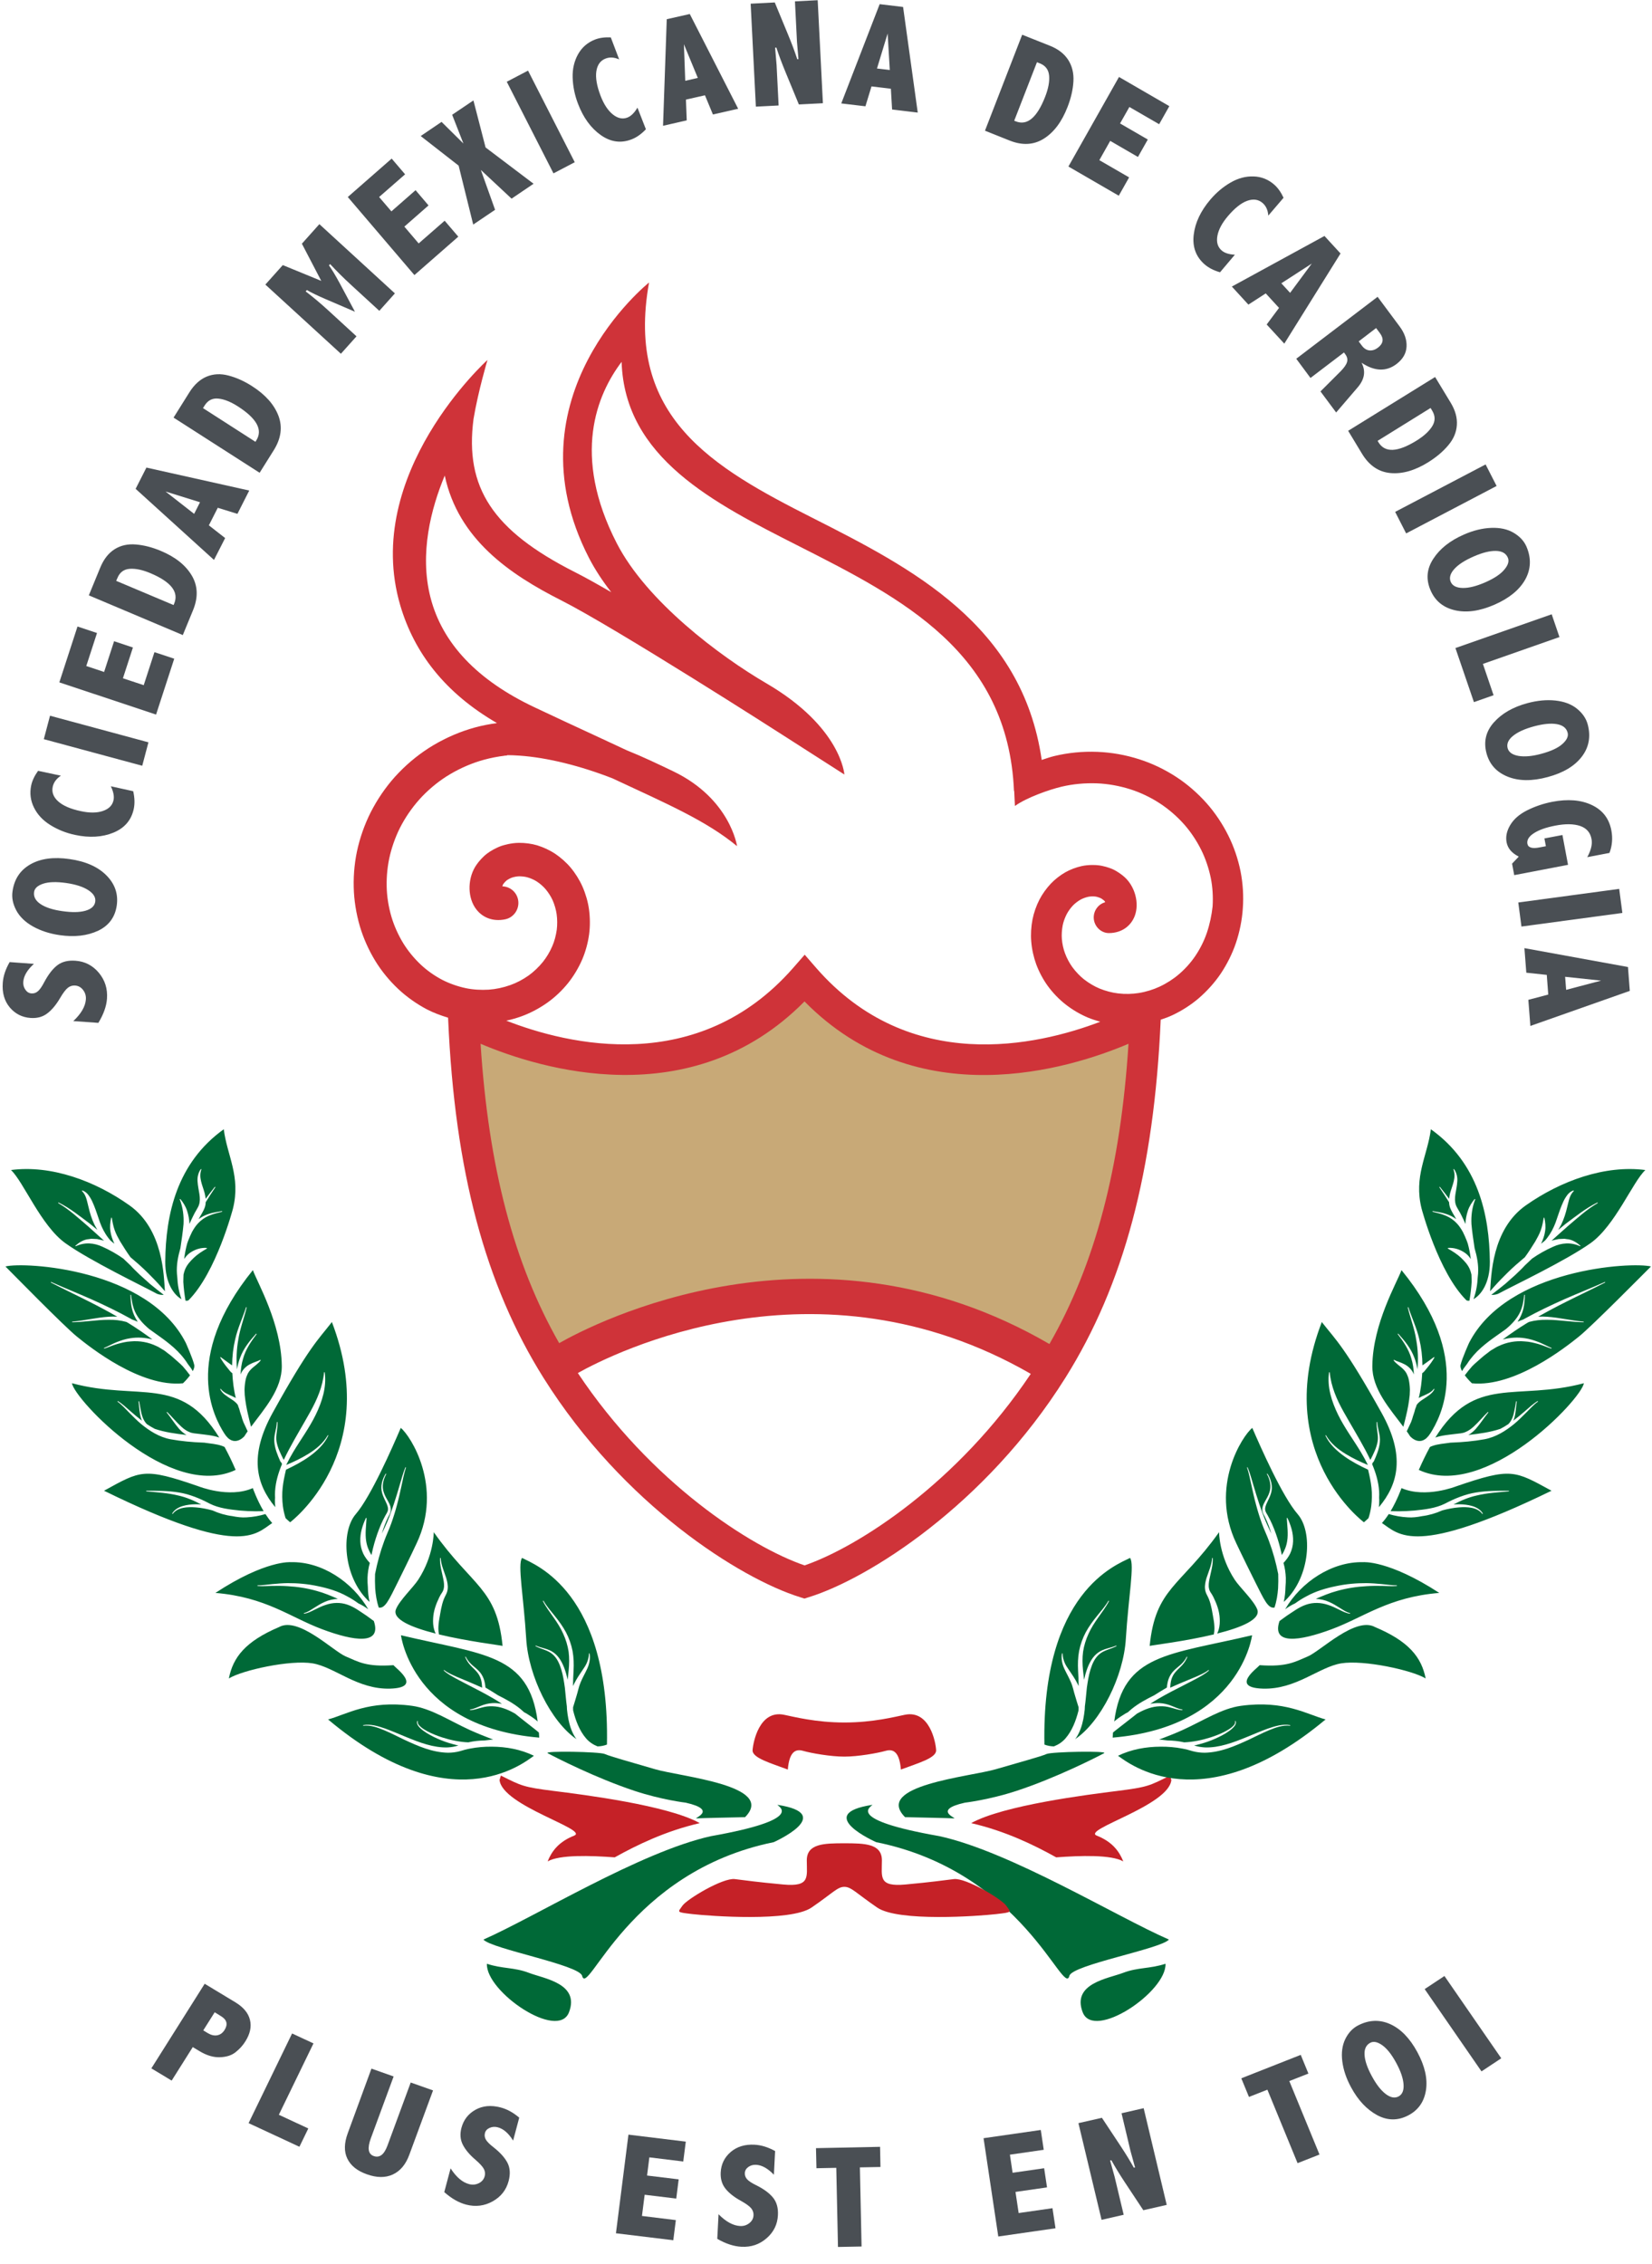 <svg xmlns="http://www.w3.org/2000/svg" width="146" height="200" viewBox="0 0 146 200"><g fill="none" fill-rule="evenodd"><g fill="#006937" fill-rule="nonzero" transform="translate(0 99.338)"><path d="M24.658 44.412C26.374 43.453 29.433 46.526 30.548 47.002 31.664 47.473 32.36 47.949 34.771 47.777 34.987 48.051 37.392 49.76 34.489 49.849 31.586 49.938 29.589 47.943 27.627 47.616 25.66 47.288 21.413 48.217 20.226 48.95 20.592 47.074 21.701 45.669 24.658 44.412zM48.405 55.554C47.985 55.333 52.994 55.417 53.449 55.625 53.905 55.834 55.633 56.304 57.9 56.971 60.167 57.638 68.625 58.394 65.847 61.205 65.044 61.223 61.913 61.288 61.559 61.312 61.205 61.336 63.532 60.586 60.605 59.925 60.605 59.925 58.5 59.681 56.101 58.889 52.61 57.733 49.059 55.905 48.405 55.554zM42.725 72.019C43.414 72.841 51.2 74.252 51.446 75.223 51.944 77.206 55.513 66.035 68.379 63.414 68.379 63.414 73.987 60.919 68.703 60.115 68.823 60.288 71.162 61.408 62.83 62.884 56.598 64.26 47.313 70.001 42.725 72.019zM43.031 74.157C44.422 74.616 45.43 74.455 46.749 74.961 48.069 75.467 51.254 75.896 50.288 78.439 49.323 80.981 42.929 76.634 43.031 74.157zM11.45 7.158C14.467 9.302 14.473 13.464 14.575 14.739 14.461 14.602 14.342 14.465 14.222 14.334 13.85 13.911 13.46 13.512 13.064 13.119 12.578 12.63 12.056 12.178 11.528 11.731 11.199 11.279 10.905 10.802 10.617 10.338 10.437 10.016 10.257 9.695 10.137 9.349 10.011 9.004 9.945 8.641 9.879 8.248L9.825 8.248C9.741 8.623 9.693 9.034 9.759 9.439 9.807 9.826 9.951 10.189 10.107 10.546 9.999 10.457 9.885 10.368 9.777 10.272 9.705 10.195 9.639 10.117 9.573 10.028 9.255 9.617 9.015 9.147 8.835 8.659 8.655 8.164 8.511 7.658 8.301 7.152 8.199 6.896 8.085 6.64 7.924 6.396 7.774 6.157 7.552 5.919 7.264 5.836L7.24 5.883C7.63 6.259 7.684 6.789 7.822 7.301 7.942 7.825 8.103 8.355 8.349 8.861 8.427 9.016 8.517 9.165 8.607 9.32 8.385 9.141 8.169 8.956 7.948 8.778 7.054 8.111 6.184 7.396 5.164 6.896L5.14 6.949C6.1 7.503 6.922 8.271 7.768 8.992 8.247 9.415 8.721 9.85 9.195 10.278 8.997 10.213 8.781 10.177 8.577 10.129L8.223 10.112 8.049 10.106 7.876 10.135C7.396 10.159 6.982 10.439 6.658 10.725L6.688 10.767C7.486 10.391 8.307 10.463 9.051 10.808 9.681 11.088 10.305 11.439 10.899 11.856 11.097 12.047 11.3 12.237 11.498 12.428 11.516 12.446 11.534 12.464 11.552 12.482 11.81 12.773 12.104 13.035 12.38 13.309 12.668 13.571 12.956 13.833 13.25 14.089 13.652 14.423 14.06 14.744 14.473 15.06 14.312 15.072 14.036 15.06 13.79 14.923 12.656 14.304 7.936 12.041 5.776 10.493 3.617 8.944 2.075 5.062.972 4.032 4.517 3.567 8.403 4.99 11.45 7.158zM19.776.429C20.064 2.751 21.299 4.591 20.586 7.45 20.586 7.45 19.116 13.083 16.663 15.536 16.603 15.578 16.507 15.59 16.393 15.572 16.303 15.012 16.231 14.465 16.201 13.917 16.207 13.702 16.207 13.482 16.219 13.268 16.255 13.113 16.297 12.958 16.357 12.809 16.531 12.392 16.831 12.071 17.143 11.773 17.467 11.469 17.85 11.219 18.288 10.969L18.276 10.915C17.76 10.874 17.233 11.04 16.795 11.344 16.585 11.487 16.417 11.678 16.279 11.892 16.279 11.868 16.285 11.844 16.285 11.827 16.339 11.392 16.423 10.963 16.537 10.54 16.567 10.457 16.597 10.368 16.627 10.284 16.729 10.022 16.843 9.76 16.969 9.504 17.119 9.236 17.281 8.98 17.491 8.754 17.76 8.462 18.09 8.224 18.462 8.069 18.834 7.902 19.236 7.819 19.638 7.712L19.626 7.658C19.224 7.735 18.804 7.783 18.402 7.926 18.102 8.027 17.814 8.176 17.557 8.367 17.563 8.349 17.575 8.337 17.581 8.319 17.754 7.992 17.958 7.724 18.114 7.289 18.156 7.152 18.174 7.009 18.18 6.872 18.456 6.425 18.744 5.979 19.038 5.544L18.99 5.514C18.714 5.866 18.438 6.217 18.174 6.574 18.156 6.396 18.126 6.223 18.084 6.062 17.88 5.33 17.533 4.681 17.802 3.966L17.754 3.942C17.527 4.246 17.425 4.663 17.461 5.05 17.485 5.443 17.569 5.812 17.623 6.157 17.676 6.509 17.682 6.836 17.581 7.122 17.491 7.384 17.239 7.724 17.089 8.057 16.963 8.301 16.855 8.545 16.747 8.795 16.729 8.391 16.657 8.003 16.531 7.622 16.405 7.235 16.177 6.884 15.931 6.586L15.883 6.61C16.171 7.348 16.255 8.081 16.219 8.813 16.159 9.498 16.051 10.213 15.943 10.939 15.733 11.666 15.583 12.422 15.637 13.19 15.643 13.291 15.661 13.393 15.667 13.494 15.697 14.155 15.811 14.816 16.039 15.441 15.409 15.09 14.593 14.054 14.605 12.13 14.641 7.968 15.619 3.412 19.776.429zM16.423 19.306C16.423 19.306 17.041 20.688 17.167 21.253 17.203 21.408 17.143 21.599 17.035 21.801 16.987 21.718 16.945 21.634 16.891 21.557 16.795 21.426 16.693 21.295 16.597 21.164 16.261 20.628 15.829 20.14 15.361 19.723 14.953 19.36 14.521 19.032 14.084 18.722L13.184 18.079C12.89 17.829 12.614 17.567 12.374 17.263 12.128 16.954 11.93 16.614 11.81 16.233 11.684 15.858 11.63 15.453 11.582 15.054L11.528 15.06C11.546 15.465 11.564 15.876 11.66 16.275 11.75 16.68 11.93 17.067 12.158 17.418 12.164 17.424 12.17 17.43 12.176 17.442 12.008 17.365 11.84 17.293 11.666 17.234 11.63 17.21 11.588 17.192 11.552 17.168 10.419 16.537 9.249 15.977 8.067 15.447 6.886 14.923 5.686 14.447 4.511 13.917L4.487 13.964C5.632 14.56 6.802 15.108 7.948 15.691 8.763 16.102 9.573 16.537 10.365 16.989 10.101 16.972 9.843 16.978 9.585 16.995 8.493 17.067 7.45 17.341 6.376 17.424L6.376 17.478C7.456 17.466 8.529 17.263 9.591 17.263 10.125 17.252 10.665 17.311 11.169 17.454 11.223 17.484 11.276 17.514 11.33 17.543 12.068 17.996 12.782 18.49 13.472 19.002 12.83 18.83 12.152 18.788 11.504 18.895 11.085 18.955 10.689 19.092 10.305 19.24 9.921 19.395 9.561 19.598 9.189 19.759L9.207 19.812C9.603 19.681 9.975 19.514 10.359 19.401 10.749 19.294 11.139 19.193 11.54 19.175 12.332 19.098 13.13 19.246 13.832 19.586 14.012 19.657 14.174 19.776 14.342 19.872 14.515 19.961 14.665 20.086 14.821 20.211 15.139 20.437 15.427 20.711 15.721 20.967 15.871 21.092 16.009 21.229 16.147 21.366 16.375 21.622 16.585 21.89 16.795 22.17 16.513 22.551 16.171 22.873 16.171 22.873 12.416 23.248 7.948 19.681 6.802 18.752 5.656 17.829 1.038 13.107.48 12.553 2.141 12.13 13.088 12.726 16.423 19.306zM22.349 12.875C22.727 13.941 24.856 17.591 24.904 21.325 24.934 23.385 23.357 25.136 22.187 26.714 22.103 26.404 22.025 26.089 21.953 25.773 21.803 25.154 21.689 24.528 21.629 23.909L21.611 23.445C21.611 23.29 21.629 23.141 21.641 22.992 21.677 22.7 21.719 22.414 21.833 22.17 21.923 21.914 22.097 21.7 22.325 21.503 22.547 21.307 22.841 21.116 23.045 20.842L23.009 20.801C22.721 20.95 22.415 21.015 22.109 21.182 21.803 21.331 21.503 21.599 21.335 21.932 21.305 21.986 21.287 22.045 21.263 22.099 21.281 21.622 21.341 21.152 21.485 20.693 21.701 19.896 22.175 19.193 22.685 18.52L22.643 18.484C22.079 19.104 21.527 19.782 21.227 20.598 21.095 20.932 21.011 21.271 20.951 21.622 20.951 21.622 20.945 21.616 20.945 21.616 20.874 20.753 20.903 19.884 21.059 19.026 21.203 18.055 21.569 17.132 21.803 16.162L21.749 16.15C21.449 17.085 21.011 17.99 20.79 18.972 20.61 19.729 20.52 20.509 20.514 21.289 20.49 21.277 20.472 21.265 20.448 21.247 20.13 21.027 19.818 20.789 19.5 20.557L19.458 20.592C19.656 20.938 19.89 21.259 20.148 21.569 20.268 21.712 20.37 21.879 20.532 21.98 20.574 22.712 20.658 23.457 20.838 24.171 20.742 24.118 20.652 24.076 20.556 24.028 20.166 23.85 19.758 23.707 19.506 23.361L19.458 23.385C19.65 23.802 20.082 24.028 20.424 24.266 20.664 24.415 20.879 24.582 21.017 24.779 21.035 24.832 21.047 24.886 21.065 24.933 21.089 24.999 21.119 25.064 21.143 25.136 21.191 25.32 21.239 25.499 21.305 25.678 21.317 25.708 21.329 25.737 21.335 25.761 21.383 25.952 21.443 26.142 21.521 26.327 21.587 26.476 21.653 26.619 21.725 26.762 21.737 26.791 21.749 26.827 21.767 26.857 21.803 26.94 21.845 27.024 21.887 27.113 21.785 27.256 21.689 27.405 21.599 27.548 21.599 27.548 20.664 28.661 19.812 27.286 18.954 25.928 16.021 20.676 22.349 12.875zM19.38 27.667C18.798 27.464 18.186 27.423 17.593 27.345L17.143 27.292C17.005 27.268 16.873 27.244 16.747 27.184 16.489 27.083 16.255 26.916 16.033 26.714 15.595 26.315 15.205 25.833 14.767 25.404L14.725 25.44C15.109 25.916 15.421 26.428 15.835 26.905 16.021 27.107 16.231 27.298 16.483 27.44 15.529 27.327 14.569 27.202 13.682 26.899 13.436 26.773 13.202 26.631 12.974 26.476 12.83 26.327 12.716 26.142 12.632 25.946 12.446 25.481 12.398 24.963 12.296 24.457L12.242 24.469C12.314 24.975 12.314 25.493 12.476 26.005 12.494 26.065 12.524 26.118 12.548 26.178 12.2 25.916 11.864 25.636 11.534 25.344 11.175 25.035 10.827 24.695 10.407 24.439L10.377 24.487C10.761 24.761 11.079 25.124 11.414 25.463 11.75 25.803 12.092 26.148 12.458 26.458 13.202 27.071 14.06 27.625 15.061 27.816 16.033 27.994 16.999 28.078 17.94 28.113 17.982 28.113 18.024 28.119 18.066 28.119 18.09 28.125 18.114 28.125 18.138 28.131 18.648 28.203 19.152 28.244 19.59 28.393 19.68 28.423 19.764 28.459 19.848 28.5 20.172 29.102 20.502 29.769 20.826 30.525 15.007 33.27 6.586 24.302 6.358 22.867 12.326 24.463 15.919 22.081 19.38 27.667zM25.24 34.789C25.126 34.438 25.048 34.086 25 33.723 24.934 33.187 24.922 32.639 24.982 32.085 25.036 31.561 25.15 31.037 25.276 30.507 25.996 30.168 26.71 29.793 27.363 29.322 28.035 28.834 28.671 28.238 29.019 27.482L28.971 27.458C28.569 28.173 27.915 28.703 27.226 29.126 26.614 29.501 25.96 29.816 25.294 30.09 25.48 29.703 25.69 29.322 25.912 28.947 26.56 27.863 27.327 26.833 27.897 25.666 28.461 24.511 28.887 23.189 28.695 21.896L28.641 21.896C28.521 23.171 28.017 24.32 27.411 25.41 26.8 26.506 26.14 27.595 25.534 28.733 25.378 29.024 25.228 29.328 25.084 29.632 25.072 29.62 25.066 29.608 25.054 29.602 24.796 29.096 24.538 28.578 24.442 28.03 24.394 27.75 24.418 27.47 24.46 27.178 24.502 26.887 24.538 26.589 24.526 26.297L24.472 26.297C24.454 26.589 24.4 26.875 24.334 27.161 24.268 27.446 24.214 27.75 24.244 28.054 24.298 28.667 24.532 29.227 24.772 29.769L24.784 29.793 24.808 29.816C24.874 29.882 24.904 29.947 24.922 30.013 24.604 30.775 24.364 31.567 24.31 32.401 24.298 32.597 24.298 32.794 24.31 32.99 24.304 33.056 24.298 33.121 24.298 33.187 24.292 33.395 24.31 33.604 24.328 33.818 22.637 31.788 21.989 29.286 24.106 25.463 27.309 19.675 28.131 19.008 29.241 17.579 29.271 17.537 29.301 17.502 29.331 17.46 33.775 29.06 25.642 35.152 25.642 35.152 25.492 35.027 25.366 34.908 25.24 34.789z"></path><path d="M17.533 31.972C17.533 31.972 20.238 33.062 22.343 32.133 22.343 32.133 22.709 33.175 23.297 34.17 23.057 34.176 22.811 34.181 22.577 34.181 22.121 34.176 21.665 34.158 21.215 34.116 20.298 34.021 19.362 33.919 18.54 33.509 17.7 33.062 16.771 32.675 15.811 32.52 14.845 32.359 13.886 32.371 12.926 32.365L12.926 32.419C13.88 32.502 14.839 32.562 15.757 32.788 16.477 32.949 17.143 33.235 17.784 33.58 17.623 33.568 17.467 33.562 17.305 33.562 16.915 33.568 16.525 33.604 16.147 33.717 15.775 33.83 15.403 34.039 15.211 34.39L15.259 34.42C15.475 34.11 15.829 33.949 16.189 33.878 16.549 33.806 16.927 33.806 17.299 33.836 17.802 33.872 18.288 33.973 18.774 34.104 19.338 34.36 19.932 34.533 20.538 34.61 20.951 34.694 21.377 34.747 21.797 34.717 22.367 34.688 22.925 34.586 23.459 34.426 23.645 34.711 23.843 34.985 24.059 35.218 22.529 36.248 21.191 38.255 9.195 32.365 12.446 30.579 12.71 30.305 17.533 31.972zM31.442 34.432C32.786 32.871 34.675 28.548 35.419 26.815 36.259 27.476 39.192 31.984 36.823 37.004 36.823 37.004 36.277 38.183 35.155 40.446 34.375 42.012 34.039 42.786 33.476 42.691 33.29 42.143 33.2 41.566 33.158 40.994 33.134 40.577 33.134 40.148 33.146 39.726 33.338 38.743 33.602 37.766 33.955 36.814 34.141 36.29 34.393 35.783 34.585 35.235 34.777 34.694 34.945 34.152 35.089 33.604 35.239 33.056 35.359 32.502 35.479 31.948 35.605 31.4 35.701 30.835 35.881 30.311L35.833 30.287C35.611 30.817 35.479 31.365 35.311 31.907 35.155 32.449 34.987 32.99 34.813 33.52 34.639 34.056 34.447 34.586 34.231 35.099 34.087 35.444 33.919 35.795 33.751 36.147 33.781 36.057 33.799 35.968 33.829 35.879 33.919 35.605 34.021 35.331 34.135 35.063 34.189 34.932 34.255 34.801 34.315 34.67L34.417 34.479C34.453 34.408 34.489 34.324 34.513 34.241 34.603 33.89 34.447 33.568 34.309 33.318 34.165 33.056 34.015 32.812 33.925 32.538 33.727 31.996 33.859 31.389 34.141 30.882L34.093 30.853C33.781 31.347 33.596 31.984 33.775 32.58 33.859 32.877 34.003 33.145 34.123 33.407 34.249 33.669 34.345 33.937 34.261 34.17 34.243 34.229 34.213 34.283 34.183 34.342L34.069 34.539C33.997 34.67 33.925 34.801 33.859 34.938 33.727 35.206 33.608 35.48 33.5 35.76 33.284 36.319 33.104 36.885 32.96 37.469 32.912 37.659 32.87 37.856 32.828 38.052 32.594 37.665 32.426 37.254 32.36 36.802 32.258 36.17 32.354 35.48 32.396 34.777L32.342 34.765C32.048 35.402 31.814 36.093 31.844 36.849 31.856 37.224 31.952 37.6 32.114 37.945 32.264 38.243 32.462 38.505 32.684 38.743 32.558 39.184 32.498 39.624 32.48 40.065 32.474 40.333 32.486 40.601 32.51 40.869 32.516 41.31 32.564 41.756 32.66 42.185 32.612 42.143 32.57 42.102 32.516 42.054 30.351 39.94 30.099 35.992 31.442 34.432zM25.708 38.677C28.437 38.612 31.148 40.416 32.546 42.84 32.276 42.637 31.982 42.459 31.67 42.316 31.352 42.084 31.016 41.869 30.662 41.685 29.871 41.244 28.989 40.982 28.101 40.797 27.22 40.607 26.314 40.523 25.414 40.529 24.964 40.535 24.52 40.571 24.077 40.613 23.633 40.654 23.195 40.726 22.757 40.726L22.751 40.78C23.201 40.815 23.645 40.78 24.089 40.774 24.532 40.768 24.97 40.768 25.414 40.797 26.29 40.845 27.16 40.982 27.999 41.22 28.641 41.393 29.247 41.649 29.853 41.917 29.445 41.941 29.037 42.03 28.677 42.197 28.347 42.34 28.053 42.53 27.759 42.715 27.465 42.894 27.184 43.108 26.854 43.173L26.86 43.227C27.22 43.191 27.531 43.007 27.843 42.858 28.155 42.703 28.461 42.554 28.779 42.453 29.409 42.233 30.087 42.215 30.698 42.429 31.322 42.637 31.844 43.048 32.402 43.412 32.612 43.566 32.822 43.721 33.038 43.876 33.757 46.014 31.304 45.663 28.473 44.603 25.636 43.543 23.501 41.762 19.038 41.393 23.483 38.475 25.708 38.677 25.708 38.677zM47.517 52.755C47.475 52.719 47.433 52.678 47.391 52.642 47.121 52.421 46.827 52.231 46.528 52.046 46.456 52.011 46.39 51.975 46.324 51.939 46.216 51.844 46.108 51.743 46 51.653 45.394 51.153 44.704 50.784 44.014 50.438 43.648 50.206 43.283 49.974 42.905 49.754 42.881 49.498 42.839 49.236 42.749 48.985 42.647 48.706 42.485 48.45 42.275 48.247 42.071 48.039 41.843 47.878 41.645 47.687 41.447 47.497 41.279 47.276 41.159 47.026L41.111 47.05C41.213 47.312 41.369 47.562 41.561 47.771 41.753 47.985 41.969 48.164 42.143 48.372 42.323 48.575 42.443 48.813 42.515 49.063 42.575 49.289 42.599 49.527 42.611 49.766 42.245 49.599 41.873 49.438 41.507 49.283 41.117 49.122 40.727 48.962 40.343 48.795 39.966 48.622 39.57 48.461 39.246 48.199L39.21 48.241C39.522 48.539 39.906 48.735 40.271 48.944 40.643 49.146 41.021 49.337 41.393 49.533 42.143 49.914 42.887 50.302 43.612 50.724 43.87 50.873 44.116 51.028 44.362 51.195 44.092 51.147 43.816 51.111 43.534 51.129 43.175 51.147 42.827 51.236 42.503 51.367 42.179 51.487 41.879 51.653 41.543 51.695L41.543 51.749C41.897 51.749 42.227 51.606 42.557 51.528 42.881 51.433 43.211 51.391 43.54 51.409 44.194 51.427 44.83 51.671 45.406 51.993 45.448 52.017 45.49 52.04 45.532 52.064 45.64 52.148 45.748 52.231 45.85 52.32L47.379 53.523C47.463 53.589 47.541 53.654 47.625 53.726 47.637 53.875 47.643 54.023 47.655 54.178 36.433 53.219 35.437 45.133 35.437 45.133 42.737 46.871 46.749 46.764 47.517 52.755zM34.993 42.84C35.305 42.048 36.529 40.899 36.96 40.232 38.346 38.106 38.334 36.027 38.334 36.027 41.747 40.857 43.912 40.964 44.416 46.074 44.194 46.014 41.321 45.669 38.796 45.061 38.76 44.9 38.748 44.734 38.742 44.561 38.742 44.275 38.772 43.977 38.826 43.692 38.928 43.114 39.006 42.518 39.216 41.965 39.27 41.822 39.33 41.709 39.402 41.566 39.486 41.405 39.546 41.232 39.564 41.059 39.606 40.708 39.522 40.387 39.438 40.083 39.246 39.481 38.982 38.928 38.946 38.308L38.892 38.308C38.856 38.939 39.06 39.559 39.174 40.148 39.234 40.44 39.276 40.744 39.216 41.006 39.192 41.137 39.138 41.256 39.066 41.363 38.982 41.488 38.886 41.643 38.82 41.786 38.538 42.37 38.31 42.983 38.28 43.638 38.262 43.96 38.274 44.293 38.364 44.615 38.394 44.74 38.442 44.865 38.502 44.984 36.409 44.454 34.639 43.733 34.993 42.84zM46.138 38.302C47.313 38.91 53.893 41.292 53.641 54.792 53.365 54.899 53.089 54.946 52.808 54.952 52.418 54.798 52.07 54.565 51.8 54.25 51.218 53.577 50.882 52.695 50.654 51.784 50.654 51.737 50.648 51.689 50.648 51.647 50.648 51.594 50.648 51.546 50.648 51.493 50.762 51.159 50.84 50.837 50.942 50.522 51.074 50.117 51.14 49.694 51.314 49.295 51.476 48.896 51.704 48.509 51.896 48.092 52.088 47.675 52.19 47.187 52.1 46.735L52.046 46.74C52.04 47.187 51.89 47.598 51.65 47.961 51.416 48.33 51.14 48.694 50.912 49.099 50.816 49.265 50.726 49.444 50.642 49.623 50.648 49.176 50.66 48.723 50.69 48.271 50.72 47.687 50.708 47.098 50.6 46.52 50.486 45.943 50.288 45.383 50.018 44.871 49.743 44.358 49.401 43.888 49.041 43.441 48.681 42.995 48.309 42.566 48.021 42.078L47.973 42.102C48.231 42.614 48.585 43.078 48.909 43.543 49.239 44.007 49.545 44.484 49.773 44.996 50.006 45.502 50.168 46.038 50.252 46.58 50.324 47.128 50.312 47.681 50.258 48.235 50.228 48.509 50.198 48.789 50.168 49.069 50.096 48.735 50.006 48.402 49.886 48.074 49.689 47.544 49.407 47.002 48.921 46.657 48.435 46.306 47.841 46.27 47.343 46.044L47.319 46.091C47.817 46.359 48.405 46.443 48.813 46.794 49.227 47.133 49.449 47.652 49.605 48.164 49.767 48.682 49.844 49.23 49.922 49.772 49.982 50.307 50.018 50.855 50.096 51.415 50.102 51.504 50.102 51.594 50.108 51.683 50.168 52.261 50.264 52.844 50.468 53.404 50.57 53.684 50.702 53.952 50.864 54.202 50.894 54.244 50.93 54.279 50.96 54.321 48.693 52.779 46.695 48.741 46.504 45.424 46.282 41.774 45.724 38.856 46.138 38.302z"></path><path d="M7.618,0.155 C9.315,0.387 10.887,1.447 12.734,2.293 C13.4,2.596 14.096,2.87 14.797,3.138 C14.731,3.144 14.671,3.144 14.605,3.15 C14.414,3.168 14.228,3.192 14.042,3.216 C13.574,3.222 13.106,3.269 12.644,3.371 C12.626,3.371 12.614,3.376 12.602,3.382 C11.822,3.353 11.037,3.186 10.275,2.942 C9.837,2.799 9.405,2.632 9.003,2.418 C8.799,2.311 8.601,2.191 8.427,2.049 C8.265,1.912 8.067,1.715 8.145,1.513 L8.097,1.489 C8.031,1.608 8.067,1.751 8.127,1.852 C8.187,1.959 8.271,2.049 8.355,2.132 C8.529,2.299 8.721,2.43 8.925,2.561 C9.327,2.811 9.753,3.013 10.191,3.192 C10.629,3.371 11.085,3.507 11.546,3.621 C11.606,3.633 11.666,3.638 11.72,3.656 L11.684,3.668 C11.396,3.764 11.091,3.811 10.785,3.829 C9.531,3.877 8.277,3.394 7.078,2.9 C6.472,2.65 5.866,2.388 5.248,2.162 C4.631,1.953 3.965,1.739 3.299,1.864 L3.311,1.917 C3.959,1.834 4.595,2.078 5.188,2.322 C5.788,2.578 6.37,2.876 6.964,3.162 C8.151,3.71 9.399,4.27 10.797,4.299 C11.145,4.299 11.492,4.258 11.834,4.168 L12.308,4.032 C12.458,3.996 12.614,3.954 12.77,3.93 C13.388,3.811 14.03,3.758 14.665,3.764 C15.937,3.769 17.221,3.996 18.396,4.567 C17.449,5.246 11.013,10.457 0.204,1.358 C1.829,0.923 3.809,-0.369 7.618,0.155 Z" transform="translate(28.791 51.213)"></path></g><g fill="#4A4F54" fill-rule="nonzero" transform="translate(12.978 174.25)"><path d="M5.111,1.012 L7.827,2.652 C8.528,3.077 8.962,3.589 9.11,4.193 C9.265,4.798 9.128,5.438 8.7,6.113 C8.48,6.467 8.189,6.782 7.839,7.061 C7.488,7.34 7.024,7.485 6.448,7.503 C5.871,7.52 5.277,7.34 4.659,6.968 L4.059,6.607 L2.193,9.567 L0.398,8.486 L5.111,1.012 Z M5.996,3.53 L4.986,5.13 L5.378,5.368 C5.669,5.543 5.949,5.613 6.21,5.566 C6.478,5.519 6.692,5.368 6.864,5.101 C7.024,4.845 7.078,4.618 7.024,4.414 C6.971,4.211 6.81,4.025 6.543,3.868 L5.996,3.53 Z"></path><polygon points="12.836 5.403 14.726 6.281 11.666 12.586 14.269 13.796 13.484 15.413 8.991 13.325"></polygon><path d="M19.849 8.509L21.81 9.201 19.795 14.668C19.635 15.104 19.576 15.447 19.617 15.709 19.659 15.971 19.801 16.145 20.051 16.233 20.307 16.326 20.538 16.291 20.74 16.14 20.942 15.988 21.115 15.709 21.263 15.314L23.32 9.736 25.293 10.434 23.195 16.122C22.88 16.983 22.392 17.559 21.739 17.861 21.085 18.164 20.318 18.158 19.445 17.844 18.601 17.547 18.024 17.088 17.721 16.465 17.418 15.843 17.43 15.093 17.763 14.197L19.849 8.509zM26.844 17.32C27.349 18.1 27.895 18.565 28.49 18.716 28.793 18.792 29.078 18.763 29.346 18.629 29.613 18.495 29.779 18.292 29.857 18.018 29.916 17.797 29.892 17.582 29.785 17.373 29.672 17.163 29.429 16.896 29.054 16.57 28.525 16.122 28.151 15.674 27.925 15.232 27.699 14.79 27.658 14.29 27.806 13.732 27.997 13.028 28.407 12.499 29.042 12.144 29.678 11.789 30.409 11.719 31.247 11.935 31.818 12.08 32.376 12.382 32.911 12.842L32.37 14.866C31.96 14.209 31.509 13.819 31.004 13.691 30.754 13.627 30.522 13.644 30.296 13.743 30.071 13.842 29.934 13.993 29.88 14.203 29.827 14.406 29.857 14.598 29.964 14.784 30.071 14.965 30.296 15.197 30.647 15.465 31.223 15.919 31.628 16.366 31.865 16.82 32.103 17.274 32.139 17.815 31.972 18.443 31.764 19.228 31.295 19.827 30.564 20.234 29.839 20.641 29.054 20.74 28.222 20.525 27.575 20.356 26.933 19.99 26.285 19.42L26.844 17.32z"></path><polygon points="42.562 14.342 47.631 14.959 47.406 16.715 44.411 16.349 44.208 17.954 47.002 18.292 46.788 19.99 43.995 19.652 43.757 21.525 46.752 21.892 46.526 23.671 41.457 23.055"></polygon><path d="M50.526,21.374 C51.179,22.037 51.815,22.38 52.427,22.415 C52.742,22.433 53.01,22.345 53.247,22.159 C53.485,21.973 53.604,21.74 53.616,21.461 C53.628,21.234 53.556,21.031 53.408,20.845 C53.253,20.659 52.962,20.449 52.528,20.205 C51.916,19.874 51.453,19.507 51.144,19.123 C50.829,18.734 50.686,18.251 50.716,17.681 C50.751,16.954 51.049,16.349 51.595,15.878 C52.142,15.407 52.849,15.186 53.705,15.232 C54.293,15.261 54.9,15.447 55.524,15.791 L55.417,17.884 C54.882,17.326 54.353,17.029 53.836,17.006 C53.58,16.995 53.354,17.059 53.158,17.198 C52.962,17.338 52.861,17.518 52.849,17.733 C52.837,17.943 52.909,18.129 53.051,18.286 C53.194,18.443 53.461,18.623 53.86,18.815 C54.519,19.141 55.007,19.501 55.333,19.897 C55.66,20.292 55.809,20.816 55.773,21.461 C55.732,22.276 55.399,22.95 54.769,23.497 C54.145,24.044 53.396,24.294 52.54,24.247 C51.875,24.212 51.162,23.98 50.413,23.549 L50.526,21.374 Z"></path><polygon points="59.137 15.535 64.8 15.418 64.836 17.198 63.017 17.233 63.166 24.224 61.08 24.265 60.931 17.274 59.178 17.309"></polygon><polygon points="73.946 14.656 79.004 13.929 79.265 15.68 76.276 16.111 76.513 17.71 79.301 17.309 79.556 19.001 76.769 19.402 77.048 21.269 80.038 20.839 80.305 22.613 75.248 23.34"></polygon><path d="M82.331,13.325 L84.406,12.854 L86.046,15.331 C86.533,16.07 86.925,16.71 87.228,17.262 L87.335,17.239 L86.937,15.802 L86.141,12.452 L88.096,12.004 L90.134,20.548 L88.066,21.019 L86.426,18.542 C85.939,17.803 85.547,17.157 85.243,16.605 L85.131,16.628 L85.529,18.065 L86.331,21.421 L84.376,21.868 L82.331,13.325 Z"></path><polygon points="96.725 9.364 101.978 7.293 102.656 8.945 100.968 9.608 103.636 16.099 101.699 16.861 99.031 10.37 97.402 11.01"></polygon><path d="M107.042,4.694 C107.998,4.199 108.949,4.158 109.882,4.577 C110.815,4.996 111.618,5.822 112.283,7.049 C112.949,8.282 113.204,9.405 113.044,10.422 C112.883,11.44 112.36,12.185 111.475,12.644 C110.554,13.121 109.639,13.109 108.723,12.615 C107.808,12.115 107.042,11.301 106.43,10.166 C106.002,9.381 105.746,8.614 105.651,7.863 C105.556,7.113 105.645,6.456 105.912,5.903 C106.186,5.345 106.56,4.944 107.042,4.694 Z M108.129,6.223 C107.761,6.415 107.588,6.77 107.618,7.293 C107.648,7.817 107.862,8.439 108.254,9.16 C108.652,9.899 109.062,10.428 109.484,10.748 C109.906,11.068 110.28,11.144 110.619,10.969 C110.952,10.795 111.101,10.44 111.065,9.905 C111.029,9.37 110.815,8.736 110.423,8.015 C110.019,7.264 109.603,6.741 109.187,6.444 C108.765,6.148 108.414,6.072 108.129,6.223 Z"></path><polygon points="112.931 1.483 114.678 .326 119.7 7.596 117.953 8.753"></polygon></g><g fill="#4A4F54" fill-rule="nonzero"><path d="M6.479 90.211C7.171 89.559 7.541 88.925 7.589 88.303 7.613 87.983 7.529 87.705 7.344 87.464 7.159 87.222 6.921 87.089 6.634 87.071 6.402 87.053 6.193 87.119 6.002 87.264 5.811 87.415 5.584 87.711 5.328 88.146 4.97 88.762 4.588 89.221 4.182 89.529 3.776 89.843 3.281 89.976 2.691 89.934 1.945 89.879 1.336 89.565.859 88.998.388 88.43.179 87.711.245 86.835.286 86.238.489 85.628.853 84.999L2.995 85.156C2.41 85.688 2.094 86.219 2.058 86.745 2.04 87.005 2.1 87.234 2.243 87.439 2.386 87.645 2.565 87.753 2.78 87.766 2.995 87.784 3.186 87.717 3.353 87.572 3.52 87.433 3.705 87.162 3.914 86.763 4.266 86.105 4.642 85.609 5.053 85.289 5.471 84.963 6.008 84.83 6.67 84.879 7.505 84.939 8.191 85.295 8.734 85.942 9.277 86.594 9.516 87.349 9.456 88.225 9.408 88.901 9.152 89.614 8.692 90.369L6.479 90.211zM1.104 78.767C1.253 77.674 1.784 76.876 2.685 76.363 3.586 75.85 4.743 75.693 6.151 75.898 7.565 76.097 8.651 76.58 9.402 77.335 10.154 78.09 10.458 78.972 10.321 79.981 10.172 81.032 9.623 81.774 8.675 82.227 7.72 82.674 6.592 82.807 5.292 82.62 4.391 82.493 3.598 82.233 2.917 81.853 2.237 81.472 1.748 81.001 1.444 80.44 1.14 79.872 1.026 79.316 1.104 78.767zM3.013 78.809C2.953 79.232 3.15 79.588 3.598 79.884 4.045 80.18 4.689 80.385 5.525 80.5 6.372 80.621 7.052 80.609 7.565 80.458 8.078 80.307 8.364 80.041 8.418 79.661 8.472 79.28 8.263 78.942 7.798 78.64 7.332 78.338 6.682 78.133 5.853 78.012 4.994 77.891 4.313 77.909 3.818 78.072 3.323 78.235 3.055 78.483 3.013 78.809zM11.771 69.901C11.902 70.468 11.92 70.982 11.825 71.447 11.616 72.449 11.019 73.15 10.029 73.561 9.044 73.965 7.905 74.038 6.622 73.76 5.829 73.591 5.107 73.301 4.457 72.896 3.8 72.492 3.317 71.978 3.007 71.356 2.697 70.734 2.613 70.082 2.756 69.393 2.846 68.971 3.049 68.542 3.365 68.101L5.381 68.53C4.982 68.796 4.743 69.122 4.659 69.508 4.558 69.991 4.719 70.42 5.143 70.801 5.566 71.181 6.229 71.471 7.141 71.664 7.923 71.833 8.573 71.827 9.098 71.646 9.623 71.465 9.939 71.151 10.035 70.686 10.106 70.348 10.023 69.943 9.796 69.466L11.771 69.901z"></path><polygon points="3.872 65.305 4.421 63.233 13.119 65.583 12.57 67.654"></polygon><polygon points="5.244 60.286 6.849 55.352 8.573 55.925 7.625 58.843 9.2 59.368 10.083 56.65 11.747 57.206 10.864 59.924 12.702 60.534 13.65 57.617 15.398 58.196 13.793 63.131"></polygon><path d="M7.851 52.598L8.86 50.146C9.164 49.409 9.581 48.871 10.124 48.527 10.667 48.183 11.294 48.044 12.01 48.104 12.726 48.165 13.465 48.352 14.229 48.678 15.512 49.216 16.418 49.946 16.955 50.858 17.492 51.77 17.522 52.791 17.057 53.92L16.156 56.107 7.851 52.598zM10.268 51.317L15.339 53.455 15.398 53.316C15.816 52.302 15.118 51.408 13.298 50.641 12.594 50.345 11.986 50.218 11.467 50.254 10.948 50.291 10.584 50.562 10.381 51.058L10.268 51.317zM11.986 43.188L12.94 41.31 22.027 43.339 20.983 45.399 19.246 44.861 18.459 46.413 19.897 47.537 18.912 49.469 11.986 43.188zM14.629 43.424L17.158 45.399 17.677 44.372 14.629 43.424zM15.339 36.895L16.747 34.648C17.17 33.978 17.677 33.519 18.268 33.271 18.859 33.03 19.503 32.994 20.201 33.181 20.899 33.362 21.591 33.676 22.289 34.123 23.464 34.878 24.234 35.748 24.61 36.738 24.98 37.729 24.843 38.737 24.198 39.77L22.945 41.769 15.339 36.895zM17.94 36.056L22.575 39.033 22.653 38.906C23.238 37.976 22.695 36.98 21.036 35.911 20.392 35.5 19.813 35.264 19.294 35.216 18.775 35.162 18.375 35.367 18.089 35.82L17.94 36.056zM23.452 25.142L24.992 23.421 28.392 24.816 26.68 21.531 28.225 19.803 34.901 25.921 33.523 27.461 31.029 25.172C30.397 24.593 29.782 23.983 29.174 23.33L29.072 23.445C29.335 23.808 29.657 24.351 30.045 25.064L31.369 27.54 28.81 26.441C28.064 26.121 27.503 25.849 27.122 25.625L27.014 25.746C27.664 26.241 28.333 26.803 29.013 27.425L31.507 29.714 30.128 31.254 23.452 25.142z"></path><polygon points="30.737 17.406 34.615 14.012 35.802 15.401 33.505 17.406 34.591 18.674 36.727 16.802 37.872 18.149 35.736 20.021 37.001 21.507 39.298 19.501 40.503 20.909 36.625 24.303"></polygon><polygon points="37.18 12.019 39.024 10.768 40.957 12.683 39.96 10.14 41.84 8.872 42.914 13.027 47.155 16.234 45.211 17.551 42.496 15.014 43.755 18.535 41.822 19.84 40.533 14.634"></polygon><polygon points="44.787 7.223 46.666 6.239 50.795 14.332 48.915 15.316"></polygon><path d="M57.083 11.421C56.683 11.843 56.266 12.139 55.83 12.308 54.887 12.677 53.981 12.556 53.104 11.94 52.227 11.324 51.552 10.4 51.081 9.162 50.789 8.401 50.634 7.628 50.61 6.855 50.586 6.082 50.753 5.387 51.093 4.783 51.433 4.179 51.934 3.751 52.579 3.497 52.978 3.34 53.444 3.279 53.981 3.304L54.72 5.248C54.285 5.055 53.879 5.031 53.515 5.176 53.062 5.351 52.793 5.725 52.704 6.293 52.62 6.861 52.74 7.58 53.074 8.455 53.36 9.204 53.724 9.76 54.16 10.11 54.595 10.46 55.031 10.551 55.46 10.382 55.776 10.255 56.069 9.965 56.337 9.512L57.083 11.421zM58.926 1.697L60.961 1.238 65.238 9.609 63.007 10.116 62.303 8.419 60.621 8.8 60.692 10.635 58.598 11.113 58.926 1.697zM60.442 3.908L60.561 7.139 61.671 6.885 60.442 3.908zM66.342.326L68.472.217 69.641 3.044C69.987 3.883 70.262 4.614 70.459 5.23L70.566 5.224 70.435 3.69 70.256.121 72.266.018 72.726 9.12 70.602 9.228 69.433 6.396C69.087 5.556 68.812 4.826 68.615 4.203L68.502 4.21 68.633 5.744 68.812 9.319 66.802 9.422 66.342.326zM77.743.368L79.813.616 81.108 9.947 78.841 9.675 78.734 7.839 77.021 7.634 76.484 9.391 74.349 9.138 77.743.368zM78.447 2.959L77.505 6.052 78.638 6.184 78.447 2.959zM90.338 3.068L92.784 4.04C93.517 4.33 94.054 4.747 94.406 5.291 94.752 5.834 94.908 6.468 94.866 7.193 94.824 7.918 94.651 8.673 94.347 9.452 93.84 10.762 93.142 11.692 92.247 12.254 91.358 12.81 90.349 12.864 89.228 12.417L87.05 11.547 90.338 3.068zM91.644 5.496L89.634 10.666 89.771 10.72C90.785 11.125 91.65 10.394 92.372 8.54 92.652 7.821 92.766 7.199 92.718 6.68 92.67 6.154 92.396 5.792 91.901 5.599L91.644 5.496z"></path><polygon points="98.893 6.8 103.343 9.379 102.443 10.974 99.812 9.452 98.988 10.907 101.44 12.327 100.569 13.867 98.117 12.447 97.157 14.15 99.788 15.672 98.875 17.291 94.424 14.712"></polygon><path d="M107.824 24.055C107.269 23.898 106.816 23.663 106.458 23.355 105.694 22.684 105.372 21.815 105.497 20.746 105.622 19.677 106.112 18.638 106.971 17.629 107.502 17.007 108.098 16.506 108.761 16.125 109.429 15.739 110.103 15.564 110.795 15.588 111.487 15.612 112.09 15.854 112.615 16.313 112.937 16.596 113.211 16.983 113.438 17.472L112.09 19.048C112.054 18.565 111.887 18.197 111.589 17.937 111.219 17.617 110.771 17.551 110.234 17.738 109.703 17.925 109.131 18.378 108.522 19.091 108.003 19.701 107.693 20.281 107.591 20.836 107.49 21.392 107.615 21.821 107.967 22.129 108.224 22.352 108.611 22.479 109.136 22.503L107.824 24.055zM117.053 20.848L118.473 22.394 113.504 30.36 111.946 28.669 113.038 27.202 111.863 25.921 110.33 26.912 108.868 25.317 117.053 20.848zM115.932 23.288L113.241 25.028 114.017 25.873 115.932 23.288zM121.749 26.223L123.694 28.838C124.135 29.43 124.338 30.022 124.308 30.62 124.278 31.218 123.986 31.725 123.431 32.154 122.972 32.504 122.488 32.667 121.969 32.649 121.45 32.631 120.907 32.432 120.329 32.045 120.717 32.782 120.603 33.501 120.001 34.208L118.086 36.442 116.701 34.582 118.491 32.794C118.79 32.486 118.98 32.221 119.046 31.991 119.118 31.762 119.064 31.526 118.891 31.297L118.778 31.139 115.818 33.392 114.56 31.695 121.749 26.223zM121.617 28.983L120.078 30.161 120.353 30.529C120.549 30.795 120.776 30.934 121.033 30.958 121.289 30.982 121.54 30.898 121.778 30.717 122.017 30.536 122.154 30.336 122.184 30.119 122.214 29.907 122.136 29.678 121.951 29.43L121.617 28.983zM126.832 33.308L128.204 35.572C128.616 36.249 128.8 36.913 128.753 37.559 128.711 38.206 128.454 38.804 127.983 39.353 127.518 39.909 126.927 40.398 126.223 40.839 125.036 41.576 123.926 41.89 122.882 41.793 121.838 41.696 121.003 41.129 120.37 40.084L119.147 38.061 126.832 33.308zM126.432 36.044L121.749 38.949 121.826 39.075C122.393 40.017 123.521 39.963 125.197 38.924 125.847 38.52 126.307 38.097 126.581 37.65 126.856 37.203 126.856 36.75 126.575 36.285L126.432 36.044z"></path><polygon points="131.294 41.032 132.267 42.935 124.272 47.126 123.3 45.224"></polygon><path d="M134.91,48.304 C135.339,49.312 135.303,50.279 134.802,51.191 C134.295,52.102 133.394,52.845 132.088,53.419 C130.775,53.993 129.606,54.156 128.574,53.914 C127.542,53.673 126.826,53.081 126.426,52.145 C126.008,51.172 126.092,50.248 126.677,49.361 C127.255,48.473 128.15,47.766 129.361,47.235 C130.197,46.866 131.002,46.667 131.784,46.637 C132.559,46.607 133.221,46.745 133.764,47.066 C134.307,47.386 134.695,47.796 134.91,48.304 Z M133.263,49.276 C133.096,48.883 132.744,48.684 132.207,48.672 C131.67,48.66 131.02,48.823 130.244,49.161 C129.457,49.505 128.884,49.874 128.526,50.273 C128.168,50.671 128.061,51.046 128.21,51.402 C128.359,51.752 128.711,51.933 129.266,51.945 C129.821,51.958 130.477,51.788 131.247,51.456 C132.046,51.106 132.613,50.732 132.947,50.327 C133.287,49.928 133.388,49.578 133.263,49.276 Z"></path><polygon points="137.135 54.271 137.821 56.282 131.056 58.655 131.998 61.421 130.262 62.031 128.627 57.254"></polygon><path d="M140.321 64.012C140.601 65.075 140.428 66.023 139.796 66.851 139.163 67.678 138.161 68.282 136.783 68.651 135.405 69.025 134.224 69.013 133.239 68.614 132.255 68.216 131.634 67.527 131.372 66.543 131.103 65.522 131.318 64.616 132.022 63.825 132.726 63.034 133.711 62.466 134.987 62.122 135.87 61.886 136.694 61.808 137.469 61.892 138.239 61.977 138.877 62.213 139.366 62.611 139.861 63.01 140.178 63.475 140.321 64.012zM138.543 64.731C138.436 64.32 138.119 64.067 137.588 63.976 137.063 63.885 136.389 63.952 135.578 64.169 134.749 64.393 134.128 64.677 133.716 65.015 133.299 65.353 133.144 65.715 133.239 66.09 133.335 66.458 133.657 66.688 134.206 66.784 134.749 66.875 135.429 66.815 136.24 66.591 137.081 66.362 137.696 66.078 138.084 65.728 138.477 65.377 138.627 65.045 138.543 64.731zM134.224 75.681C133.919 75.524 133.675 75.342 133.496 75.137 133.317 74.926 133.203 74.69 133.15 74.424 133.054 73.917 133.162 73.41 133.472 72.89 133.782 72.371 134.277 71.936 134.963 71.592 135.649 71.248 136.395 70.994 137.195 70.837 138.561 70.577 139.724 70.668 140.679 71.121 141.639 71.574 142.212 72.323 142.409 73.367 142.54 74.062 142.481 74.726 142.242 75.354L140.279 75.729C140.613 75.113 140.744 74.581 140.655 74.128 140.548 73.543 140.208 73.162 139.641 72.969 139.074 72.782 138.352 72.77 137.469 72.939 136.646 73.096 136.013 73.319 135.566 73.609 135.119 73.899 134.928 74.207 134.987 74.545 135.017 74.714 135.124 74.829 135.309 74.883 135.488 74.938 135.745 74.932 136.073 74.865L136.622 74.763 136.491 74.074 138.084 73.772 138.579 76.405 133.824 77.317 133.633 76.303 134.224 75.681z"></path><polygon points="143.101 78.531 143.381 80.657 134.462 81.859 134.182 79.733"></polygon><path d="M143.877,85.434 L144.038,87.542 L135.25,90.64 L135.071,88.333 L136.831,87.868 L136.7,86.129 L134.892,85.936 L134.725,83.767 L143.877,85.434 Z M141.502,86.636 L138.322,86.298 L138.412,87.451 L141.502,86.636 Z"></path></g><path fill="#C52127" d="M4.6 8.115C5.671 7.507 8.385 7.6 10.528 7.757 12.494 6.661 15.03 5.428 18.043 4.734 15.202 3.154 7.717 2.215 5.157 1.894 2.432 1.553 2.285 1.439.465.532L.349.928C.594 3.219 8.293 5.303 6.939 5.841 5.58 6.373 4.949 7.231 4.6 8.115zM55.472 8.115C54.4 7.507 51.686 7.6 49.543 7.757 47.577 6.661 45.041 5.428 42.028 4.734 44.87 3.154 52.354 2.215 54.914 1.894 57.64 1.553 57.787 1.439 59.606.532L59.722.928C59.477 3.219 51.778 5.303 53.132 5.841 54.492 6.373 55.122 7.231 55.472 8.115z" transform="translate(43.8 156.336)"></path><g fill="#006937" fill-rule="nonzero" transform="translate(74.622 99.338)"><path d="M46.904 44.412C45.174 43.453 42.089 46.526 40.964 47.002 39.838 47.473 39.137 47.949 36.705 47.777 36.487 48.051 34.062 49.76 36.989 49.849 39.917 49.938 41.931 47.943 43.909 47.616 45.893 47.288 50.176 48.217 51.374 48.95 51.005 47.074 49.886 45.669 46.904 44.412zM22.956 55.554C23.379 55.333 18.328 55.417 17.869 55.625 17.409 55.834 15.667 56.304 13.38 56.971 11.094 57.638 2.565 58.394 5.365 61.205 6.176 61.223 9.334 61.288 9.69 61.312 10.047 61.33 7.7 60.586 10.652 59.925 10.652 59.925 12.775 59.681 15.195 58.889 18.722 57.733 22.296 55.905 22.956 55.554zM28.684 72.019C27.989 72.841 20.137 74.252 19.889 75.223 19.387 77.206 15.788 66.035 2.813 63.414 2.813 63.414-2.843 60.919 2.486 60.115 2.365 60.288.006 61.408 8.408 62.884 14.693 64.26 24.057 70.001 28.684 72.019zM28.382 74.157C26.978 74.616 25.962 74.455 24.631 74.961 23.301 75.467 20.089 75.896 21.062 78.439 22.036 80.981 28.485 76.634 28.382 74.157zM60.223 7.158C57.181 9.302 57.175 13.464 57.072 14.739 57.187 14.602 57.308 14.465 57.429 14.334 57.804 13.911 58.197 13.512 58.596 13.119 59.086 12.63 59.613 12.178 60.145 11.731 60.478 11.279 60.774 10.802 61.064 10.338 61.246 10.016 61.427 9.695 61.548 9.349 61.675 9.004 61.742 8.641 61.808 8.248L61.863 8.248C61.947 8.623 61.996 9.034 61.929 9.439 61.881 9.826 61.736 10.189 61.578 10.546 61.687 10.457 61.802 10.368 61.911 10.272 61.984 10.195 62.05 10.117 62.117 10.028 62.437 9.617 62.679 9.147 62.861 8.659 63.042 8.164 63.187 7.658 63.399 7.152 63.502 6.896 63.617 6.64 63.78 6.396 63.932 6.157 64.155 5.919 64.446 5.836L64.47 5.883C64.077 6.259 64.022 6.789 63.883 7.301 63.762 7.825 63.599 8.355 63.351 8.861 63.272 9.016 63.181 9.165 63.091 9.32 63.315 9.141 63.532 8.956 63.756 8.778 64.657 8.111 65.534 7.396 66.563 6.896L66.587 6.949C65.619 7.503 64.79 8.271 63.938 8.992 63.454 9.415 62.976 9.85 62.498 10.278 62.698 10.213 62.915 10.177 63.121 10.129L63.478 10.112 63.653 10.106 63.829 10.135C64.313 10.159 64.73 10.439 65.057 10.725L65.026 10.767C64.222 10.391 63.393 10.463 62.643 10.808 62.008 11.088 61.379 11.439 60.78 11.856 60.58 12.047 60.375 12.237 60.175 12.428 60.157 12.446 60.139 12.464 60.121 12.482 59.861 12.773 59.564 13.035 59.286 13.309 58.996 13.571 58.705 13.833 58.409 14.089 58.004 14.423 57.592 14.744 57.175 15.06 57.338 15.072 57.616 15.06 57.864 14.923 59.008 14.304 63.768 12.041 65.946 10.493 68.123 8.944 69.678 5.062 70.791 4.032 67.216 3.567 63.302 4.99 60.223 7.158zM51.834.429C51.543 2.751 50.297 4.591 51.017 7.45 51.017 7.45 52.499 13.083 54.973 15.536 55.033 15.578 55.13 15.59 55.245 15.572 55.336 15.012 55.409 14.465 55.439 13.917 55.433 13.702 55.433 13.482 55.421 13.268 55.384 13.113 55.342 12.958 55.281 12.809 55.106 12.392 54.804 12.071 54.489 11.773 54.162 11.469 53.775 11.219 53.334 10.969L53.346 10.915C53.866 10.874 54.398 11.04 54.84 11.344 55.052 11.487 55.221 11.678 55.36 11.892 55.36 11.868 55.354 11.844 55.354 11.827 55.3 11.392 55.215 10.963 55.1 10.54 55.07 10.457 55.04 10.368 55.009 10.284 54.906 10.022 54.792 9.76 54.664 9.504 54.513 9.236 54.35 8.98 54.138 8.754 53.866 8.462 53.533 8.224 53.158 8.069 52.783 7.902 52.378 7.819 51.973 7.712L51.985 7.658C52.39 7.735 52.814 7.783 53.219 7.926 53.521 8.027 53.812 8.176 54.072 8.367 54.066 8.349 54.054 8.337 54.047 8.319 53.872 7.992 53.666 7.724 53.509 7.289 53.467 7.152 53.449 7.009 53.443 6.872 53.164 6.425 52.874 5.979 52.578 5.544L52.626 5.514C52.904 5.866 53.182 6.217 53.449 6.574 53.467 6.396 53.497 6.223 53.539 6.062 53.745 5.33 54.096 4.681 53.824 3.966L53.872 3.942C54.102 4.246 54.205 4.663 54.168 5.05 54.144 5.443 54.06 5.812 54.005 6.157 53.951 6.509 53.945 6.836 54.047 7.122 54.138 7.384 54.392 7.724 54.544 8.057 54.671 8.301 54.779 8.545 54.888 8.795 54.906 8.391 54.979 8.003 55.106 7.622 55.233 7.235 55.463 6.884 55.711 6.586L55.759 6.61C55.469 7.348 55.384 8.081 55.421 8.813 55.481 9.498 55.59 10.213 55.699 10.939 55.911 11.666 56.062 12.422 56.007 13.19 56.001 13.291 55.983 13.393 55.977 13.494 55.947 14.155 55.832 14.816 55.602 15.441 56.237 15.09 57.06 14.054 57.048 12.13 57.005 7.968 56.019 3.412 51.834.429zM55.209 19.306C55.209 19.306 54.586 20.688 54.459 21.253 54.423 21.408 54.483 21.599 54.592 21.801 54.64 21.718 54.683 21.634 54.737 21.557 54.834 21.426 54.937 21.295 55.033 21.164 55.372 20.628 55.808 20.14 56.28 19.723 56.691 19.36 57.126 19.032 57.568 18.722L58.475 18.079C58.772 17.829 59.05 17.567 59.292 17.263 59.54 16.954 59.74 16.614 59.861 16.233 59.988 15.858 60.042 15.453 60.09 15.054L60.145 15.06C60.127 15.465 60.109 15.876 60.012 16.275 59.921 16.68 59.74 17.067 59.51 17.418 59.504 17.424 59.498 17.43 59.492 17.442 59.661 17.365 59.83 17.293 60.006 17.234 60.042 17.21 60.084 17.192 60.121 17.168 61.264 16.537 62.443 15.977 63.635 15.447 64.827 14.923 66.037 14.447 67.222 13.917L67.246 13.964C66.091 14.56 64.911 15.108 63.756 15.691 62.933 16.102 62.117 16.537 61.318 16.989 61.585 16.972 61.845 16.978 62.105 16.995 63.206 17.067 64.258 17.341 65.341 17.424L65.341 17.478C64.252 17.466 63.169 17.263 62.099 17.263 61.56 17.252 61.016 17.311 60.508 17.454 60.453 17.484 60.399 17.514 60.344 17.543 59.6 17.996 58.881 18.49 58.185 19.002 58.832 18.83 59.516 18.788 60.169 18.895 60.592 18.955 60.992 19.092 61.379 19.24 61.766 19.395 62.129 19.598 62.504 19.759L62.486 19.812C62.087 19.681 61.712 19.514 61.324 19.401 60.931 19.294 60.538 19.193 60.133 19.175 59.334 19.098 58.53 19.246 57.822 19.586 57.641 19.657 57.477 19.776 57.308 19.872 57.132 19.961 56.981 20.086 56.824 20.211 56.503 20.437 56.213 20.711 55.917 20.967 55.765 21.092 55.626 21.229 55.487 21.366 55.257 21.622 55.046 21.89 54.834 22.17 55.118 22.551 55.463 22.873 55.463 22.873 59.25 23.248 63.756 19.681 64.911 18.752 66.067 17.829 70.724 13.107 71.287 12.553 69.611 12.13 58.578 12.726 55.209 19.306zM49.239 12.875C48.857 13.941 46.71 17.591 46.662 21.325 46.631 23.385 48.222 25.136 49.402 26.714 49.487 26.404 49.565 26.089 49.638 25.773 49.789 25.154 49.904 24.528 49.964 23.909L49.983 23.445C49.983 23.29 49.964 23.141 49.952 22.992 49.916 22.7 49.874 22.414 49.759 22.17 49.668 21.914 49.493 21.7 49.263 21.503 49.039 21.307 48.743 21.116 48.537 20.842L48.573 20.801C48.864 20.95 49.172 21.015 49.481 21.182 49.789 21.331 50.091 21.599 50.261 21.932 50.291 21.986 50.309 22.045 50.333 22.099 50.315 21.622 50.255 21.152 50.11 20.693 49.892 19.896 49.414 19.193 48.9 18.52L48.942 18.484C49.511 19.104 50.067 19.782 50.37 20.598 50.503 20.932 50.587 21.271 50.648 21.622 50.648 21.622 50.654 21.616 50.654 21.616 50.727 20.753 50.696 19.884 50.539 19.026 50.394 18.055 50.025 17.132 49.789 16.162L49.843 16.15C50.146 17.085 50.587 17.99 50.811 18.972 50.993 19.729 51.084 20.509 51.09 21.289 51.114 21.277 51.132 21.265 51.156 21.247 51.477 21.027 51.791 20.789 52.112 20.557L52.154 20.592C51.955 20.938 51.719 21.259 51.459 21.569 51.338 21.712 51.235 21.879 51.071 21.98 51.029 22.712 50.944 23.457 50.763 24.171 50.86 24.118 50.95 24.076 51.047 24.028 51.44 23.85 51.852 23.707 52.106 23.361L52.154 23.385C51.961 23.802 51.525 24.028 51.18 24.266 50.938 24.415 50.721 24.582 50.581 24.779 50.563 24.832 50.551 24.886 50.533 24.933 50.509 24.999 50.479 25.064 50.454 25.136 50.406 25.32 50.358 25.499 50.291 25.678 50.279 25.708 50.267 25.737 50.261 25.761 50.212 25.952 50.152 26.142 50.073 26.327 50.007 26.476 49.94 26.619 49.868 26.762 49.856 26.791 49.843 26.827 49.825 26.857 49.789 26.94 49.747 27.024 49.704 27.113 49.807 27.256 49.904 27.405 49.995 27.548 49.995 27.548 50.938 28.661 51.797 27.286 52.656 25.928 55.62 20.676 49.239 12.875zM52.227 27.667C52.814 27.464 53.431 27.423 54.029 27.345L54.483 27.292C54.622 27.268 54.755 27.244 54.882 27.184 55.142 27.083 55.378 26.916 55.602 26.714 56.044 26.315 56.437 25.833 56.878 25.404L56.921 25.44C56.534 25.916 56.219 26.428 55.802 26.905 55.614 27.107 55.402 27.298 55.148 27.44 56.11 27.327 57.078 27.202 57.973 26.899 58.221 26.773 58.457 26.631 58.687 26.476 58.832 26.327 58.947 26.142 59.032 25.946 59.219 25.481 59.268 24.963 59.371 24.457L59.425 24.469C59.352 24.975 59.352 25.493 59.189 26.005 59.171 26.065 59.141 26.118 59.117 26.178 59.467 25.916 59.806 25.636 60.139 25.344 60.502 25.035 60.853 24.695 61.276 24.439L61.306 24.487C60.919 24.761 60.599 25.124 60.26 25.463 59.921 25.803 59.576 26.148 59.207 26.458 58.457 27.071 57.592 27.625 56.582 27.816 55.602 27.994 54.628 28.078 53.679 28.113 53.636 28.113 53.594 28.119 53.551 28.119 53.527 28.125 53.503 28.125 53.479 28.131 52.965 28.203 52.457 28.244 52.015 28.393 51.924 28.423 51.84 28.459 51.755 28.5 51.428 29.102 51.096 29.769 50.769 30.525 56.636 33.27 65.129 24.302 65.359 22.867 59.34 24.463 55.723 22.081 52.227 27.667zM46.323 34.789C46.438 34.438 46.517 34.086 46.565 33.723 46.631 33.187 46.644 32.639 46.583 32.085 46.529 31.561 46.414 31.037 46.287 30.507 45.561 30.168 44.841 29.793 44.182 29.322 43.504 28.834 42.863 28.238 42.512 27.482L42.561 27.458C42.966 28.173 43.625 28.703 44.321 29.126 44.938 29.501 45.597 29.816 46.269 30.09 46.081 29.703 45.869 29.322 45.645 28.947 44.992 27.863 44.218 26.833 43.643 25.666 43.075 24.511 42.645 23.189 42.839 21.896L42.893 21.896C43.014 23.171 43.522 24.32 44.133 25.41 44.75 26.506 45.416 27.595 46.027 28.733 46.184 29.024 46.335 29.328 46.48 29.632 46.492 29.62 46.498 29.608 46.51 29.602 46.771 29.096 47.031 28.578 47.127 28.03 47.176 27.75 47.152 27.47 47.109 27.178 47.067 26.887 47.031 26.589 47.043 26.297L47.097 26.297C47.115 26.589 47.17 26.875 47.236 27.161 47.303 27.446 47.357 27.75 47.327 28.054 47.273 28.667 47.037 29.227 46.795 29.769L46.783 29.793 46.758 29.816C46.692 29.882 46.662 29.947 46.644 30.013 46.964 30.775 47.206 31.567 47.261 32.401 47.273 32.597 47.273 32.794 47.261 32.99 47.267 33.056 47.273 33.121 47.273 33.187 47.279 33.395 47.261 33.604 47.242 33.818 48.948 31.788 49.602 29.286 47.466 25.463 44.236 19.675 43.407 19.008 42.288 17.579 42.258 17.537 42.228 17.502 42.198 17.46 37.715 29.06 45.918 35.152 45.918 35.152 46.069 35.027 46.196 34.908 46.323 34.789z"></path><path d="M54.09 31.972C54.09 31.972 51.362 33.062 49.239 32.133 49.239 32.133 48.87 33.175 48.277 34.17 48.519 34.176 48.767 34.181 49.003 34.181 49.462 34.176 49.922 34.158 50.376 34.116 51.301 34.021 52.245 33.919 53.074 33.509 53.92 33.062 54.858 32.675 55.826 32.52 56.8 32.359 57.768 32.371 58.735 32.365L58.735 32.419C57.774 32.502 56.806 32.562 55.88 32.788 55.154 32.949 54.483 33.235 53.836 33.58 53.999 33.568 54.156 33.562 54.32 33.562 54.713 33.568 55.106 33.604 55.487 33.717 55.862 33.83 56.237 34.039 56.431 34.39L56.382 34.42C56.165 34.11 55.808 33.949 55.445 33.878 55.082 33.806 54.701 33.806 54.326 33.836 53.818 33.872 53.328 33.973 52.838 34.104 52.269 34.36 51.67 34.533 51.059 34.61 50.642 34.694 50.212 34.747 49.789 34.717 49.214 34.688 48.652 34.586 48.113 34.426 47.926 34.711 47.726 34.985 47.509 35.218 49.051 36.248 50.4 38.255 62.498 32.365 59.219 30.579 58.953 30.305 54.09 31.972zM40.062 34.432C38.707 32.871 36.802 28.548 36.052 26.815 35.205 27.476 32.247 31.984 34.636 37.004 34.636 37.004 35.187 38.183 36.318 40.446 37.104 42.012 37.443 42.786 38.012 42.691 38.199 42.143 38.29 41.566 38.332 40.994 38.356 40.577 38.356 40.148 38.344 39.726 38.151 38.743 37.885 37.766 37.528 36.814 37.34 36.29 37.086 35.783 36.893 35.235 36.699 34.694 36.53 34.152 36.385 33.604 36.233 33.056 36.112 32.502 35.991 31.948 35.864 31.4 35.768 30.835 35.586 30.311L35.634 30.287C35.858 30.817 35.991 31.365 36.161 31.907 36.318 32.449 36.487 32.99 36.663 33.52 36.838 34.056 37.032 34.586 37.25 35.099 37.395 35.444 37.564 35.795 37.733 36.147 37.703 36.057 37.685 35.968 37.655 35.879 37.564 35.605 37.461 35.331 37.346 35.063 37.292 34.932 37.225 34.801 37.165 34.67L37.062 34.479C37.026 34.408 36.989 34.324 36.965 34.241 36.874 33.89 37.032 33.568 37.171 33.318 37.316 33.056 37.467 32.812 37.558 32.538 37.758 31.996 37.625 31.389 37.34 30.882L37.389 30.853C37.703 31.347 37.891 31.984 37.709 32.58 37.625 32.877 37.479 33.145 37.358 33.407 37.231 33.669 37.135 33.937 37.219 34.17 37.237 34.229 37.268 34.283 37.298 34.342L37.413 34.539C37.485 34.67 37.558 34.801 37.625 34.938 37.758 35.206 37.879 35.48 37.987 35.76 38.205 36.319 38.387 36.885 38.532 37.469 38.58 37.659 38.623 37.856 38.665 38.052 38.901 37.665 39.07 37.254 39.137 36.802 39.24 36.17 39.143 35.48 39.101 34.777L39.155 34.765C39.451 35.402 39.687 36.093 39.657 36.849 39.645 37.224 39.548 37.6 39.385 37.945 39.234 38.243 39.034 38.505 38.81 38.743 38.937 39.184 38.998 39.624 39.016 40.065 39.022 40.333 39.01 40.601 38.986 40.869 38.98 41.31 38.931 41.756 38.834 42.185 38.883 42.143 38.925 42.102 38.98 42.054 41.163 39.94 41.417 35.992 40.062 34.432zM45.851 38.677C43.099 38.612 40.365 40.416 38.955 42.84 39.228 42.637 39.524 42.459 39.838 42.316 40.159 42.084 40.498 41.869 40.855 41.685 41.653 41.244 42.542 40.982 43.438 40.797 44.327 40.607 45.24 40.523 46.148 40.529 46.601 40.535 47.049 40.571 47.496 40.613 47.944 40.654 48.386 40.726 48.827 40.726L48.833 40.78C48.38 40.815 47.932 40.78 47.484 40.774 47.037 40.768 46.595 40.768 46.148 40.797 45.264 40.845 44.387 40.982 43.54 41.22 42.893 41.393 42.282 41.649 41.671 41.917 42.083 41.941 42.494 42.03 42.857 42.197 43.19 42.34 43.486 42.53 43.782 42.715 44.079 42.894 44.363 43.108 44.696 43.173L44.69 43.227C44.327 43.191 44.012 43.007 43.698 42.858 43.383 42.703 43.075 42.554 42.754 42.453 42.119 42.233 41.435 42.215 40.818 42.429 40.189 42.637 39.663 43.048 39.101 43.412 38.889 43.566 38.677 43.721 38.459 43.876 37.733 46.014 40.207 45.663 43.063 44.603 45.924 43.543 48.077 41.762 52.578 41.393 48.095 38.475 45.851 38.677 45.851 38.677zM23.851 52.755C23.893 52.719 23.936 52.678 23.978 52.642 24.25 52.421 24.547 52.231 24.849 52.046 24.922 52.011 24.988 51.975 25.055 51.939 25.164 51.844 25.273 51.743 25.381 51.653 25.992 51.153 26.688 50.784 27.384 50.438 27.753 50.206 28.122 49.974 28.503 49.754 28.527 49.498 28.569 49.236 28.66 48.985 28.763 48.706 28.926 48.45 29.138 48.247 29.344 48.039 29.573 47.878 29.773 47.687 29.973 47.497 30.142 47.276 30.263 47.026L30.311 47.05C30.209 47.312 30.051 47.562 29.858 47.771 29.664 47.985 29.446 48.164 29.271 48.372 29.089 48.575 28.968 48.813 28.896 49.063 28.835 49.289 28.811 49.527 28.799 49.766 29.168 49.599 29.543 49.438 29.912 49.283 30.305 49.122 30.698 48.962 31.086 48.795 31.467 48.622 31.866 48.461 32.193 48.199L32.229 48.241C31.914 48.539 31.527 48.735 31.158 48.944 30.783 49.146 30.402 49.337 30.027 49.533 29.271 49.914 28.521 50.302 27.789 50.724 27.529 50.873 27.281 51.028 27.033 51.195 27.305 51.147 27.583 51.111 27.868 51.129 28.231 51.147 28.581 51.236 28.908 51.367 29.235 51.487 29.537 51.653 29.876 51.695L29.876 51.749C29.519 51.749 29.186 51.606 28.854 51.528 28.527 51.433 28.194 51.391 27.862 51.409 27.202 51.427 26.561 51.671 25.98 51.993 25.938 52.017 25.896 52.04 25.853 52.064 25.744 52.148 25.636 52.231 25.533 52.32L23.99 53.523C23.906 53.589 23.827 53.654 23.742 53.726 23.73 53.875 23.724 54.023 23.712 54.178 35.03 53.219 36.034 45.133 36.034 45.133 28.672 46.871 24.631 46.764 23.851 52.755zM36.487 42.84C36.173 42.048 34.939 40.899 34.503 40.232 33.106 38.106 33.118 36.027 33.118 36.027 29.676 40.857 27.493 40.964 26.984 46.074 27.208 46.014 30.106 45.669 32.652 45.061 32.689 44.9 32.701 44.734 32.707 44.561 32.707 44.275 32.677 43.977 32.622 43.692 32.519 43.114 32.441 42.518 32.229 41.965 32.174 41.822 32.114 41.709 32.041 41.566 31.957 41.405 31.896 41.232 31.878 41.059 31.836 40.708 31.92 40.387 32.005 40.083 32.199 39.481 32.465 38.928 32.501 38.308L32.556 38.308C32.592 38.939 32.386 39.559 32.271 40.148 32.211 40.44 32.168 40.744 32.229 41.006 32.253 41.137 32.308 41.256 32.38 41.363 32.465 41.488 32.562 41.643 32.628 41.786 32.912 42.37 33.142 42.983 33.173 43.638 33.191 43.96 33.179 44.293 33.088 44.615 33.058 44.74 33.009 44.865 32.949 44.984 35.06 44.454 36.838 43.733 36.487 42.84zM25.248 38.302C24.063 38.91 17.427 41.292 17.681 54.792 17.959 54.899 18.238 54.946 18.522 54.952 18.915 54.798 19.266 54.565 19.538 54.25 20.125 53.577 20.464 52.695 20.694 51.784 20.694 51.737 20.7 51.689 20.7 51.647 20.7 51.594 20.7 51.546 20.7 51.493 20.585 51.159 20.506 50.837 20.403 50.522 20.27 50.117 20.204 49.694 20.028 49.295 19.865 48.896 19.635 48.509 19.441 48.092 19.248 47.675 19.145 47.187 19.236 46.735L19.29 46.74C19.296 47.187 19.447 47.598 19.689 47.961 19.925 48.33 20.204 48.694 20.433 49.099 20.53 49.265 20.621 49.444 20.706 49.623 20.7 49.176 20.687 48.723 20.657 48.271 20.627 47.687 20.639 47.098 20.748 46.52 20.863 45.943 21.062 45.383 21.335 44.871 21.613 44.358 21.958 43.888 22.321 43.441 22.684 42.995 23.059 42.566 23.349 42.078L23.397 42.102C23.137 42.614 22.78 43.078 22.454 43.543 22.121 44.007 21.813 44.484 21.583 44.996 21.347 45.502 21.183 46.038 21.099 46.58 21.026 47.128 21.038 47.681 21.093 48.235 21.123 48.509 21.153 48.789 21.183 49.069 21.256 48.735 21.347 48.402 21.468 48.074 21.667 47.544 21.952 47.002 22.442 46.657 22.932 46.306 23.53 46.27 24.033 46.044L24.057 46.091C23.555 46.359 22.962 46.443 22.551 46.794 22.133 47.133 21.909 47.652 21.752 48.164 21.589 48.682 21.51 49.23 21.431 49.772 21.371 50.307 21.335 50.855 21.256 51.415 21.25 51.504 21.25 51.594 21.244 51.683 21.183 52.261 21.087 52.844 20.881 53.404 20.778 53.684 20.645 53.952 20.482 54.202 20.452 54.244 20.415 54.279 20.385 54.321 22.672 52.779 24.686 48.741 24.879 45.424 25.103 41.774 25.666 38.856 25.248 38.302z"></path><path d="M11.463,0.155 C9.751,0.387 8.166,1.447 6.303,2.293 C5.632,2.596 4.93,2.87 4.222,3.138 C4.289,3.144 4.349,3.144 4.416,3.15 C4.609,3.168 4.797,3.192 4.984,3.216 C5.456,3.222 5.928,3.269 6.394,3.371 C6.412,3.371 6.424,3.376 6.436,3.382 C7.222,3.353 8.015,3.186 8.783,2.942 C9.225,2.799 9.66,2.632 10.065,2.418 C10.271,2.311 10.471,2.191 10.646,2.049 C10.809,1.912 11.009,1.715 10.93,1.513 L10.979,1.489 C11.045,1.608 11.009,1.751 10.949,1.852 C10.888,1.959 10.803,2.049 10.719,2.132 C10.543,2.299 10.35,2.43 10.144,2.561 C9.739,2.811 9.309,3.013 8.868,3.192 C8.426,3.371 7.966,3.507 7.501,3.621 C7.44,3.633 7.38,3.638 7.325,3.656 L7.362,3.668 C7.652,3.764 7.96,3.811 8.269,3.829 C9.533,3.877 10.797,3.394 12.007,2.9 C12.618,2.65 13.229,2.388 13.852,2.162 C14.475,1.953 15.147,1.739 15.818,1.864 L15.806,1.917 C15.153,1.834 14.511,2.078 13.913,2.322 C13.308,2.578 12.721,2.876 12.122,3.162 C10.924,3.71 9.666,4.27 8.257,4.299 C7.906,4.299 7.555,4.258 7.21,4.168 L6.732,4.032 C6.581,3.996 6.424,3.954 6.267,3.93 C5.644,3.811 4.996,3.758 4.355,3.764 C3.073,3.769 1.778,3.996 0.593,4.567 C1.549,5.246 8.039,10.457 18.939,1.358 C17.306,0.923 15.31,-0.369 11.463,0.155 Z" transform="translate(23.591 51.213)"></path></g><path fill="#C52127" d="M79.962 151.498C79.101 151.673 77.159 152.18 74.629 152.18 72.104 152.18 70.156 151.673 69.295 151.498 67.108 151.048 66.557 153.932 66.512 154.62 66.467 155.307 68.091 155.762 69.625 156.336 69.748 154.883 70.227 154.47 70.965 154.682 71.703 154.894 73.412 155.194 74.622 155.194L74.622 155.194 74.622 155.194 74.622 155.194 74.622 155.194C75.833 155.194 77.541 154.889 78.279 154.682 79.017 154.47 79.496 154.883 79.619 156.336 81.153 155.762 82.778 155.312 82.732 154.62 82.7 153.932 82.156 151.048 79.962 151.498zM88.936 168.37C88.545 167.792 85.374 165.891 84.304 166.014 83.234 166.143 82.439 166.266 80.03 166.491 77.614 166.715 77.941 165.837 77.941 164.36 77.941 162.882 76.429 162.85 74.622 162.85 72.815 162.85 71.303 162.882 71.303 164.36 71.303 165.837 71.624 166.715 69.214 166.491 66.799 166.266 66.004 166.143 64.941 166.014 63.871 165.886 60.699 167.792 60.308 168.37 59.917 168.948 59.699 168.932 61.218 169.109 62.737 169.28 69.855 169.81 71.72 168.53 73.591 167.251 74.007 166.699 74.622 166.699 75.237 166.699 75.66 167.251 77.525 168.53 79.396 169.81 86.514 169.28 88.026 169.109 89.545 168.932 89.327 168.948 88.936 168.37z"></path><g fill-rule="nonzero" transform="translate(30.822 24.427)"><path fill="#C8A977" d="M40.231,90.133 C49.437,90.133 57.535,92.617 62.25,96.382 C67.109,88.604 69.826,78.758 70.407,65.48 C70.407,65.48 52.267,75.682 40.284,61.944 C28.248,75.676 10.162,65.48 10.162,65.48 C10.737,78.728 13.448,88.549 18.282,96.322 C23.01,92.593 31.072,90.133 40.231,90.133 Z"></path><path fill="#CF3339" d="M78.819,52.576 C78.599,51.476 78.225,50.376 77.739,49.403 C77.223,48.363 76.558,47.372 75.817,46.538 C75.028,45.65 74.103,44.846 73.136,44.217 C72.098,43.54 70.994,43.015 69.855,42.652 C68.645,42.265 67.405,42.048 66.177,41.999 C64.872,41.945 63.591,42.072 62.357,42.368 C61.978,42.458 61.616,42.591 61.242,42.712 C59.51,30.733 49.71,25.747 40.978,21.323 C32.181,16.869 24.392,12.432 26.54,0.532 C26.54,0.532 13.899,10.607 21.225,24.853 C21.765,25.898 22.435,26.914 23.2,27.893 C21.925,27.155 20.809,26.533 19.967,26.11 C12.736,22.447 10.233,18.658 11.028,12.583 C11.443,10.111 12.261,7.374 12.261,7.374 C12.261,7.374 1.133,17.413 4.55,29.047 C5.79,33.266 8.518,36.801 13.098,39.455 C12.451,39.545 11.805,39.666 11.164,39.841 C9.895,40.186 8.649,40.718 7.474,41.413 C6.371,42.072 5.339,42.888 4.413,43.849 C3.553,44.737 2.776,45.801 2.159,46.925 C1.578,47.977 1.115,49.173 0.819,50.382 C0.54,51.518 0.409,52.751 0.439,53.96 C0.463,55.09 0.653,56.281 0.979,57.399 C1.287,58.445 1.756,59.502 2.343,60.463 C2.889,61.358 3.595,62.222 4.384,62.959 C5.119,63.648 5.991,64.265 6.905,64.748 C7.486,65.051 8.127,65.286 8.779,65.486 L8.785,65.619 C9.367,79.006 12.048,89.075 17.215,97.307 C24.274,108.549 34.637,115.052 39.875,116.678 L40.272,116.805 L40.67,116.678 C45.914,115.052 56.277,108.549 63.33,97.307 C68.491,89.087 71.172,79.03 71.759,65.661 C72.109,65.546 72.459,65.419 72.78,65.268 C73.622,64.875 74.429,64.356 75.117,63.769 C75.853,63.135 76.523,62.391 77.051,61.612 C77.614,60.772 78.083,59.835 78.397,58.91 C78.736,57.913 78.949,56.849 79.014,55.834 C79.097,54.734 79.02,53.61 78.819,52.576 Z M40.284,113.873 C35.491,112.229 26.682,106.536 20.246,96.878 C23.283,95.173 41.31,86.023 60.275,96.95 C53.845,106.566 45.06,112.229 40.284,113.873 Z M61.924,94.315 C41.281,82.312 21.658,92.496 18.597,94.237 C14.587,87.208 12.35,78.704 11.65,67.789 C16.823,69.982 30.265,74.183 40.278,64.047 C50.268,74.195 63.733,69.989 68.912,67.789 C68.212,78.746 65.964,87.268 61.924,94.315 Z M75.835,57.991 C75.597,58.686 75.248,59.394 74.814,60.034 C74.423,60.614 73.925,61.17 73.373,61.642 C72.875,62.071 72.282,62.452 71.659,62.742 C71.101,63.002 70.466,63.201 69.82,63.304 C69.25,63.395 68.621,63.413 68.01,63.34 C67.471,63.28 66.901,63.129 66.361,62.911 C65.893,62.718 65.406,62.428 64.979,62.095 C64.611,61.805 64.244,61.418 63.947,61.013 C63.692,60.657 63.455,60.222 63.295,59.78 C63.152,59.4 63.057,58.952 63.022,58.523 C62.992,58.167 63.022,57.725 63.093,57.345 C63.152,57.03 63.289,56.65 63.449,56.341 C63.579,56.088 63.793,55.791 64.006,55.568 C64.172,55.392 64.439,55.187 64.665,55.06 C64.843,54.957 65.122,54.855 65.341,54.806 C65.525,54.764 65.786,54.758 65.946,54.776 C66.083,54.788 66.302,54.855 66.421,54.909 C66.498,54.939 66.67,55.06 66.753,55.133 C66.794,55.169 66.83,55.223 66.854,55.284 C66.266,55.441 65.833,55.997 65.839,56.644 C65.851,57.405 66.486,58.034 67.221,58.009 C68.283,57.991 69.126,57.417 69.476,56.462 C69.879,55.356 69.482,53.894 68.568,53.066 C68.343,52.86 67.927,52.552 67.5,52.358 C67.192,52.225 66.682,52.062 66.195,52.014 C66.023,51.996 65.4,51.953 64.766,52.092 C64.273,52.201 63.751,52.401 63.336,52.636 C62.867,52.902 62.399,53.271 62.049,53.64 C61.657,54.057 61.289,54.57 61.04,55.054 C60.762,55.592 60.542,56.227 60.429,56.801 C60.305,57.441 60.263,58.13 60.317,58.753 C60.37,59.436 60.53,60.149 60.756,60.765 C61.005,61.436 61.367,62.113 61.77,62.669 C62.209,63.274 62.767,63.854 63.33,64.295 C63.953,64.785 64.653,65.196 65.353,65.486 C65.697,65.625 66.059,65.74 66.415,65.842 C60.862,67.958 49.568,70.551 41.316,61.092 L40.296,59.919 L39.276,61.086 C30.864,70.684 19.368,67.873 13.922,65.746 C14.361,65.655 14.8,65.528 15.227,65.377 C16.022,65.093 16.829,64.67 17.553,64.156 C18.217,63.685 18.852,63.086 19.386,62.422 C19.866,61.823 20.311,61.086 20.632,60.342 C20.922,59.666 21.142,58.874 21.243,58.112 C21.337,57.417 21.331,56.638 21.231,55.906 C21.142,55.247 20.934,54.534 20.655,53.9 C20.406,53.331 20.026,52.721 19.611,52.225 C19.237,51.778 18.733,51.331 18.229,50.992 C17.772,50.69 17.197,50.424 16.651,50.255 C16.159,50.11 15.577,50.032 15.032,50.038 C14.332,50.044 13.697,50.243 13.519,50.297 C13.021,50.467 12.528,50.757 12.238,50.974 C11.834,51.277 11.478,51.7 11.3,51.96 C10.529,53.047 10.464,54.667 11.14,55.725 C11.722,56.631 12.73,57.03 13.845,56.789 C14.622,56.619 15.127,55.834 14.961,55.042 C14.818,54.371 14.249,53.9 13.578,53.881 C13.596,53.803 13.62,53.724 13.661,53.67 C13.727,53.579 13.875,53.416 13.946,53.362 C14.059,53.277 14.284,53.156 14.421,53.108 C14.587,53.053 14.866,52.993 15.067,52.993 C15.316,52.993 15.625,53.029 15.833,53.096 C16.105,53.174 16.432,53.325 16.645,53.47 C16.924,53.652 17.215,53.912 17.41,54.147 C17.654,54.438 17.879,54.8 18.021,55.114 C18.188,55.495 18.318,55.949 18.371,56.329 C18.437,56.795 18.437,57.29 18.383,57.719 C18.312,58.221 18.176,58.741 17.986,59.17 C17.772,59.672 17.476,60.161 17.155,60.56 C16.794,61.007 16.349,61.43 15.904,61.751 C15.394,62.113 14.83,62.409 14.278,62.603 C13.655,62.826 12.997,62.965 12.374,63.008 C11.674,63.05 10.962,63.008 10.316,62.869 C9.592,62.712 8.88,62.458 8.257,62.137 C7.569,61.775 6.917,61.315 6.371,60.802 C5.772,60.24 5.238,59.587 4.823,58.916 C4.372,58.179 4.01,57.369 3.773,56.571 C3.518,55.701 3.369,54.782 3.352,53.906 C3.328,52.957 3.435,51.99 3.648,51.107 C3.885,50.146 4.247,49.203 4.704,48.375 C5.196,47.481 5.819,46.635 6.496,45.928 C7.231,45.166 8.079,44.489 8.951,43.976 C9.889,43.419 10.921,42.978 11.935,42.7 C12.552,42.531 13.175,42.41 13.792,42.338 L13.786,42.283 C13.792,42.283 13.792,42.283 13.798,42.283 L13.804,42.338 L14.005,42.313 L14.005,42.289 C14.35,42.295 14.705,42.301 15.085,42.332 C17.553,42.501 20.495,43.238 23.319,44.344 C28.112,46.586 31.564,48.061 34.317,50.328 C34.317,50.328 33.723,46.145 28.687,43.722 C27.376,43.093 26,42.434 24.57,41.86 C23.645,41.425 22.666,40.972 21.622,40.488 C20.05,39.763 18.33,38.965 16.426,38.065 C11.36,35.677 8.263,32.414 7.225,28.364 C6.229,24.484 7.273,20.495 8.483,17.588 C9.681,23.209 14.219,26.309 18.775,28.612 C23.586,31.048 38.214,40.416 38.356,40.512 L43.802,44 C43.802,44 43.535,39.817 36.927,35.955 C32.78,33.538 26.32,28.696 23.681,23.559 C19.682,15.781 21.937,10.42 24.114,7.543 C24.386,16.022 32.199,19.981 39.786,23.825 C48.874,28.431 58.27,33.187 58.792,45.456 L58.81,45.444 L58.875,46.78 C59.901,46.036 61.924,45.329 62.998,45.076 C63.994,44.84 65.039,44.743 66.106,44.779 C67.079,44.816 68.105,44.997 69.072,45.305 C69.968,45.589 70.882,46.024 71.7,46.562 C72.459,47.058 73.195,47.693 73.83,48.406 C74.411,49.064 74.933,49.844 75.342,50.666 C75.716,51.422 76.007,52.28 76.185,53.144 C76.345,53.942 76.398,54.806 76.345,55.652 C76.262,56.414 76.096,57.224 75.835,57.991 Z"></path></g></g></svg>